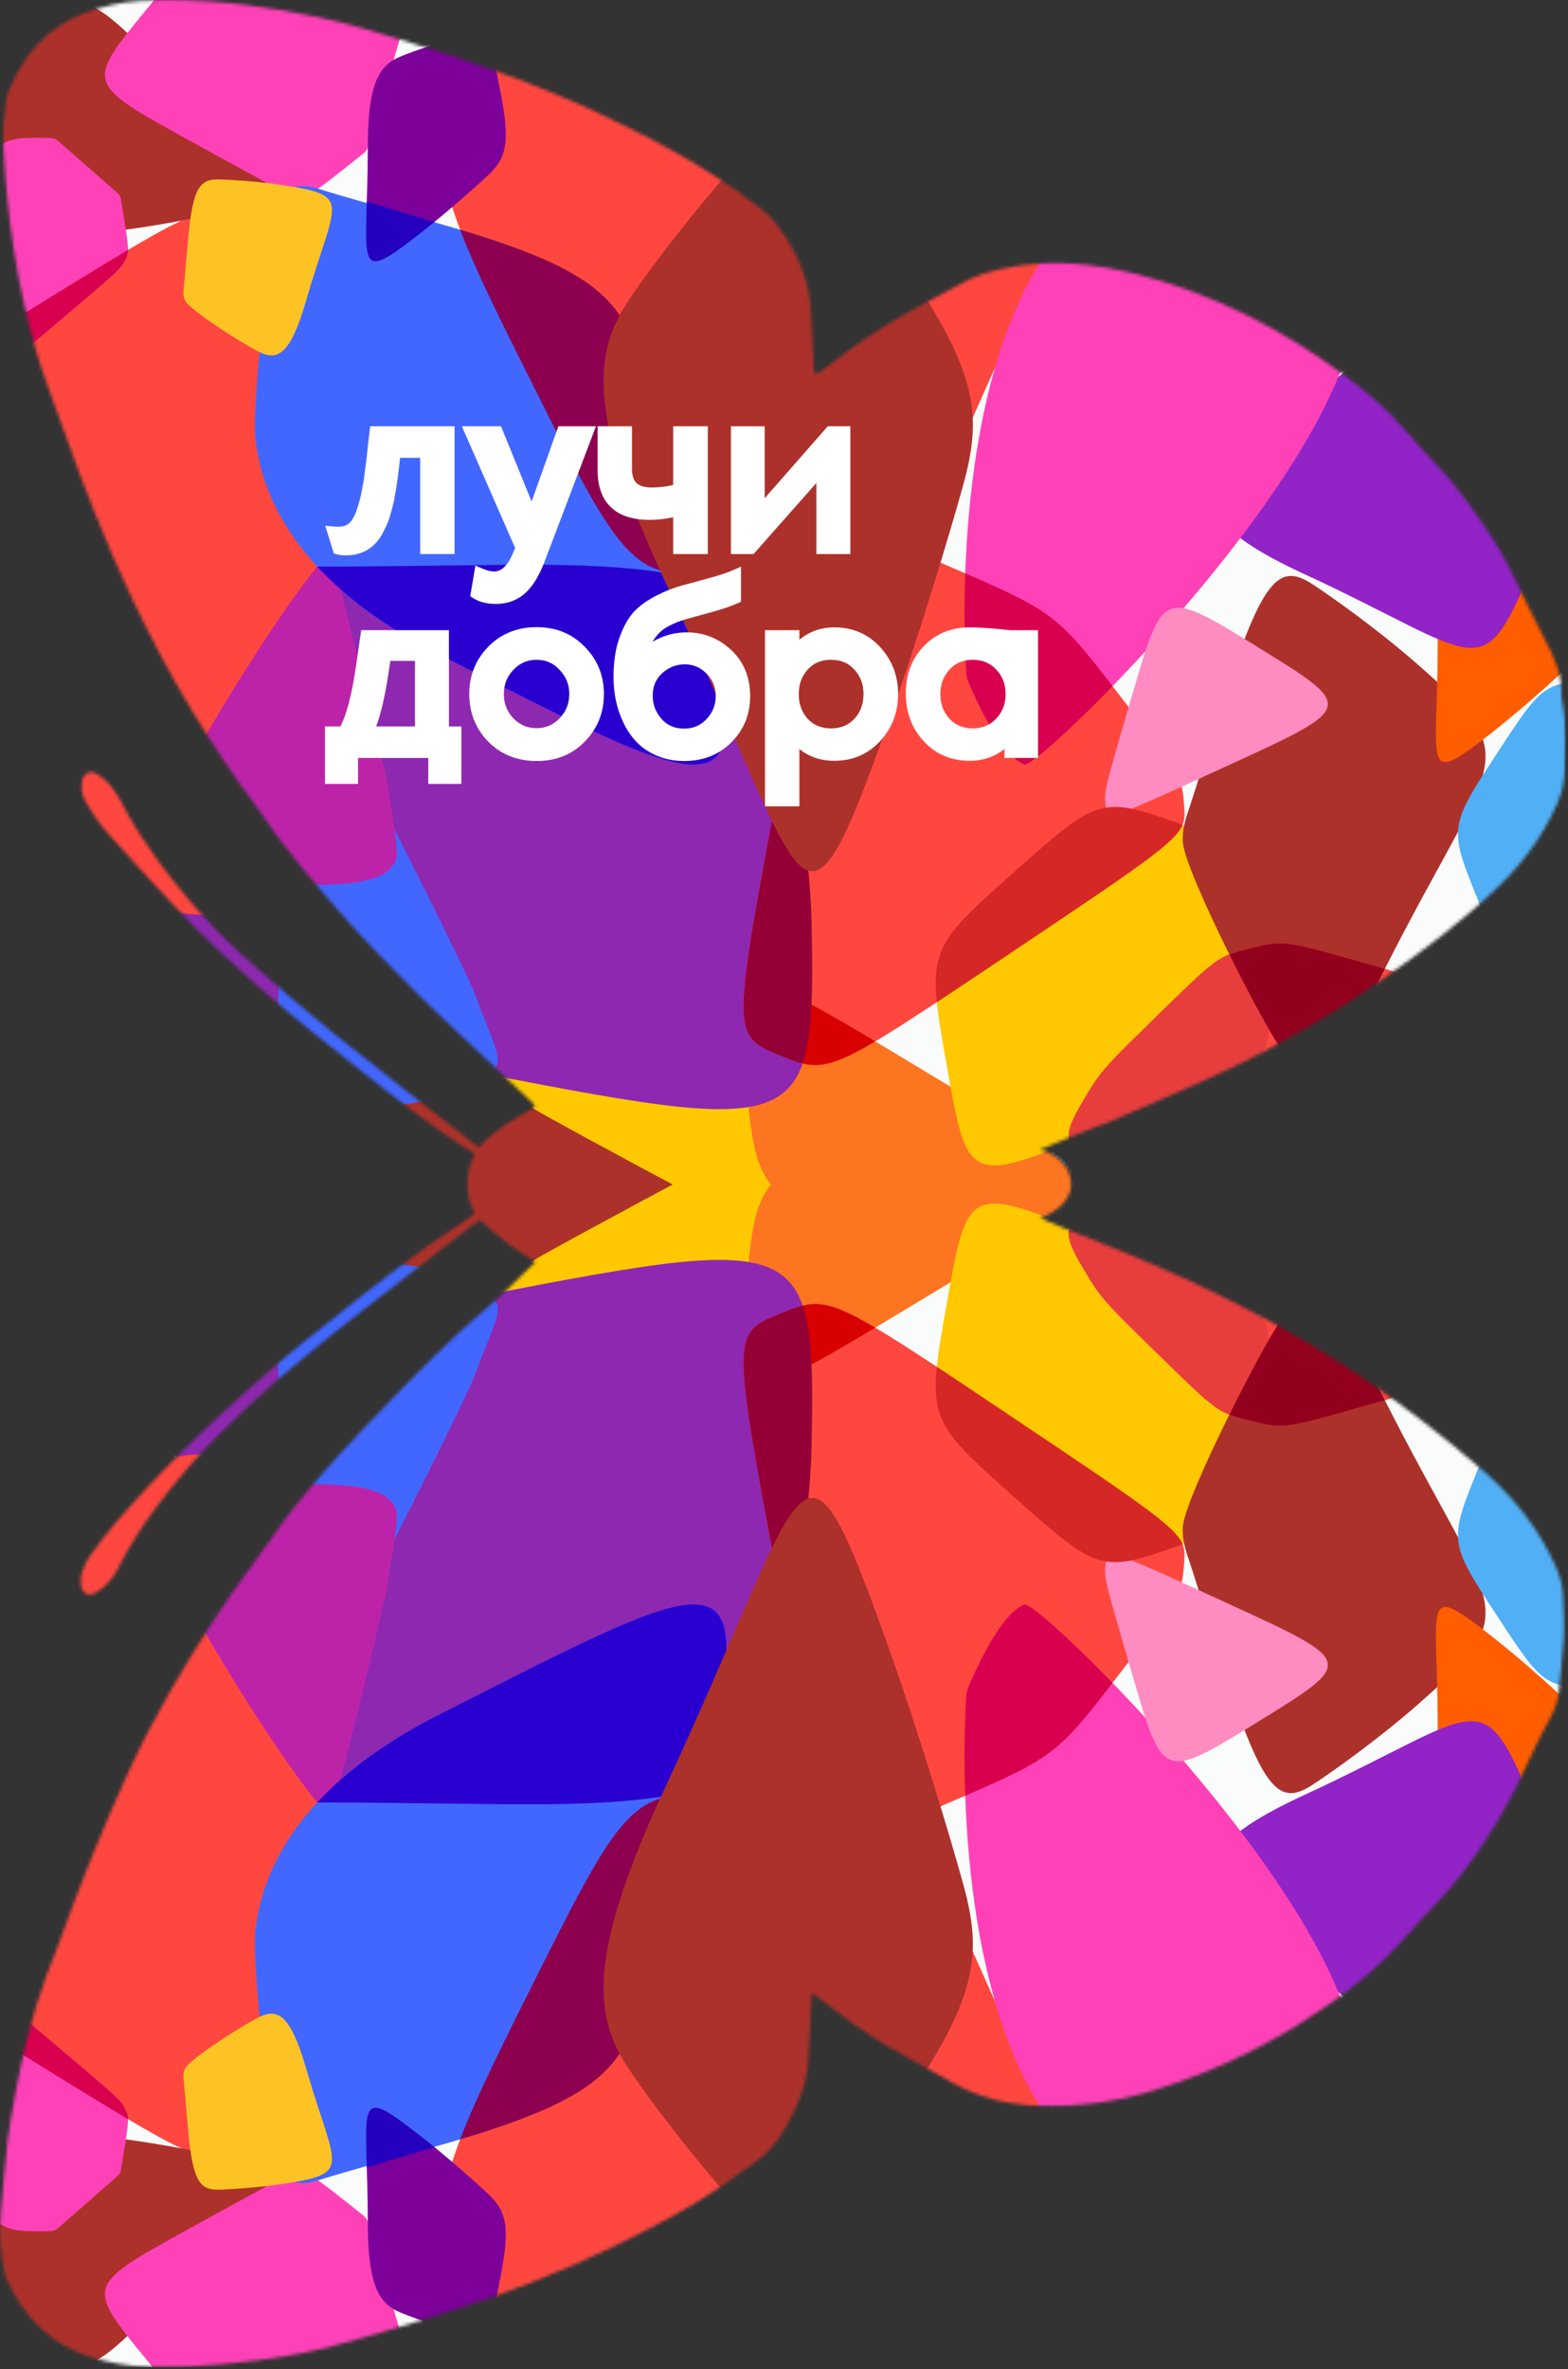 <svg width="476" height="719" viewBox="0 0 476 719" fill="none" xmlns="http://www.w3.org/2000/svg">
<rect x="0" y="0" width="476" height="719" fill="#333333" stroke="none"/>
<g clip-path="url(#clip0_691_2574)">
<mask id="mask0_691_2574" style="mask-type:alpha" maskUnits="userSpaceOnUse" x="0" y="0" width="476" height="719">
<path d="M42.789 0.227C36.754 0.547 31.002 1.992 25.385 4.106C14.456 8.221 7.503 16.404 2.983 26.744C1.66 29.771 1.527 33.37 1.147 36.74C0.861 39.269 0.931 41.858 1.054 44.411C2.07 65.614 5.139 86.512 11.078 106.909C13.218 114.26 16.091 121.4 18.643 128.632C25.061 146.814 32.072 164.775 40.338 182.188C50.895 204.429 63.41 225.553 78.198 245.284C78.403 245.558 78.621 245.822 78.807 246.108C86.796 258.278 96.47 269.101 105.993 280.042C107.897 282.23 109.899 284.333 111.916 286.418C116.899 291.572 121.837 296.773 126.941 301.805C132.286 307.073 137.794 312.179 143.249 317.336C149.449 323.196 155.671 329.032 161.867 334.896C162.09 335.107 162.139 335.501 162.372 336.056C156.503 339.379 150.145 342.789 145.472 348.186C144.263 347.401 143.95 347.142 143.059 346.444C129.217 335.61 115.271 324.904 101.6 313.858C92.18 306.245 82.969 298.35 73.977 290.236C61.372 278.86 50.611 265.85 41.417 251.571C39.666 248.853 38.209 245.943 36.667 243.095C34.936 239.901 32.851 237.023 29.721 235.052C27.376 233.576 25.409 234.493 24.863 237.27C24.371 239.78 25.157 242.062 26.44 244.093C28.256 246.972 30.092 249.901 32.339 252.435C39.019 259.966 45.834 267.38 52.723 274.721C69.948 293.075 89.299 309.04 109.053 324.541C120.328 333.389 131.989 342.78 144.169 350.165C142.49 353.352 141.907 356.269 141.944 359.313C141.982 362.391 142.367 365.079 144.169 368.26C143.06 369.093 142.171 369.851 141.198 370.477C125.809 380.375 111.561 391.801 97.316 403.23C93.588 406.22 89.78 409.116 86.163 412.24C61.324 433.695 47.115 448.197 35.298 461.936C32.523 465.16 29.928 468.562 27.427 472.011C26.343 473.506 25.518 475.254 24.913 477.004C24.486 478.236 24.387 479.698 24.567 481C24.951 483.783 27.05 484.653 29.413 483.156C32.224 481.376 34.369 478.93 35.839 475.994C41.539 464.608 49.171 454.538 57.441 444.991C62.902 438.685 68.874 432.777 74.988 427.09C86.366 416.508 98.449 406.736 110.724 397.21C121.51 388.84 132.287 380.461 143.078 372.097C143.881 371.474 144.756 370.943 145.738 370.274C148.485 372.64 151.074 375.103 153.909 377.241C156.596 379.27 159.54 380.959 162.595 382.943C157.557 387.747 152.959 392.562 147.916 396.855C134.626 408.166 122.551 420.721 110.573 433.341C100.599 443.848 90.845 454.611 82.589 466.615C77.273 474.346 71.427 481.72 66.279 489.555C56.06 505.107 46.609 521.133 38.845 538.074C31.168 554.82 24.291 571.904 18.059 589.244C16.734 592.934 15.209 596.552 13.872 600.238C9.617 611.974 6.659 624.05 4.49 636.329C3.718 640.694 2.819 645.049 2.321 649.447C1.477 656.904 0.875 664.388 0.231 671.865C-0.27 677.678 0.031 683.457 1.269 689.17C1.448 689.996 1.609 690.853 1.955 691.614C7.317 703.367 15.607 711.852 28.334 715.559C33.617 717.099 38.957 718.082 44.435 718.275C48.185 718.408 51.953 718.513 55.697 718.314C71.228 717.488 86.679 715.813 101.731 711.796C113.753 708.587 125.656 704.904 137.522 701.15C154.295 695.842 170.63 689.378 186.458 681.677C197.663 676.224 208.743 670.528 219.04 663.45C222.834 660.842 226.58 658.158 230.271 655.404C235.354 651.613 238.386 646.22 241.098 640.702C243.593 635.623 245.154 630.214 245.417 624.491C245.667 619.039 245.986 613.589 246.276 608.139C246.32 607.319 246.37 606.5 246.47 604.739C249.639 607.126 252.087 608.937 254.498 610.795C261 615.804 267.815 620.314 275.079 624.163C280.051 626.798 284.871 629.72 289.808 632.424C297.75 636.774 306.347 638.773 315.33 639.059C327.016 639.429 338.495 637.979 349.697 634.572C371.64 627.9 391.634 617.494 409.887 603.585C416.87 598.264 423.025 592.212 428.703 585.582C431.032 582.863 433.531 580.286 436.013 577.704C441.834 571.65 446.801 564.911 451.352 557.907C456.37 550.184 460.675 542.035 464.421 533.595C466.147 529.705 468.178 525.946 470.187 522.189C471.566 519.609 472.808 517.007 473.112 514.064C473.692 508.473 474.432 502.887 474.724 497.281C474.954 492.863 474.678 488.414 474.5 483.984C474.375 480.884 473.421 477.973 472.151 475.139C467.104 463.868 459.585 454.439 450.339 446.412C438.605 436.225 426.329 426.712 413.444 418.001C390.301 402.356 365.512 389.861 339.655 379.404C333.504 376.917 315.896 369.967 315.607 369.505C317.704 369.344 325.313 365.547 325.172 359.212C325.045 353.567 319.765 349.66 315.556 348.991C329.748 342.94 336.035 340.806 337.016 340.378C347.021 336.013 357.081 331.769 367.021 327.263C385.575 318.851 402.993 308.882 419.644 297.209C431.942 288.589 443.979 279.571 454.828 269.126C462.266 261.965 468.333 253.766 472.566 244.276C473.832 241.44 474.686 238.52 474.902 235.423C475.439 227.748 475.675 220.082 474.187 212.47C474.121 212.134 474.004 211.794 474.022 211.461C474.346 205.063 471.928 199.536 468.959 194.037C465.398 187.443 462.287 180.605 458.994 173.867C454.171 163.994 447.735 155.185 441.01 146.568C440.381 145.761 439.684 145.007 438.994 144.25C434.854 139.712 430.564 135.304 426.599 130.619C420.922 123.915 414.247 118.369 407.215 113.219C388.44 99.475 367.987 89.061 345.399 83.285C332.082 79.88 318.526 78.525 304.838 81.443C300.639 82.338 296.529 83.528 292.763 85.546C282.241 91.185 271.575 96.594 261.746 103.428C257.685 106.251 253.791 109.313 249.813 112.258C249.167 112.735 248.482 113.159 247.905 113.547C246.687 112.829 247.07 111.89 247.027 111.115C246.696 105.154 246.524 99.182 246.07 93.232C245.304 83.175 240.985 74.558 234.75 66.843C233.377 65.145 231.555 63.77 229.806 62.42C215.266 51.203 199.189 42.609 182.654 34.773C162.71 25.322 141.91 18.186 120.848 11.772C112.859 9.338 104.82 6.945 96.657 5.225C81.722 2.078 66.656 0 51.4 0C48.537 0 45.665 0.073 42.789 0.227Z" fill="black"/>
</mask>
<g mask="url(#mask0_691_2574)">
<rect x="-13.849" y="-10.467" width="496.811" height="738.157" fill="#FAFBFB"/>
<path d="M175.952 262.471C228.573 328.164 228.601 328.498 229.282 337.385C229.733 343.274 229.892 345.41 218.723 359.486C229.89 373.56 229.73 375.696 229.279 381.585C228.598 390.472 228.571 390.806 175.949 456.5H78.844V359.481H78.848V262.471H175.952Z" fill="#AD312B"/>
<path d="M155.238 302.354C173.039 281.297 213.891 263.899 219.706 265.076C225.519 266.254 225.52 266.254 235.006 310.694C242.62 346.359 244.121 353.4 240.575 359.487C244.117 365.574 242.615 372.621 235.003 408.277C225.517 452.716 225.516 452.716 219.703 453.894C213.888 455.071 173.036 437.673 155.235 416.616C137.434 395.56 137.434 395.559 183.528 370.611C191.817 366.125 198.608 362.449 204.227 359.484C198.609 356.519 191.818 352.844 183.531 348.359C137.437 323.411 137.436 323.411 155.238 302.354Z" fill="#FFC800"/>
<path d="M226.279 326.253C222.914 290.234 222.914 290.234 277.66 323.235C312.999 344.538 325.522 352.089 326.783 359.489H326.778C325.509 366.886 312.983 374.44 277.657 395.735C222.912 428.736 222.911 428.736 226.276 392.718C227.95 374.802 228.793 365.798 234.084 359.483C228.796 353.168 227.953 344.165 226.279 326.253Z" fill="#FD7521"/>
<path d="M211.41 -46.565C235.454 -41.933 255.92 -34.87 266.651 -30.782C271.799 -28.822 276.09 -25.054 278.818 -20.109C289.82 -0.179 319.132 53.458 320.548 61.729C321.236 65.751 320.729 69.898 319.058 73.619C313.976 84.936 301.633 112.462 288.978 140.987C285.337 149.194 278.301 155.245 269.897 157.458C195.255 177.124 199.482 191.92 165.464 124.21C129.542 52.711 129.542 52.711 138.167 -3.151C146.791 -59.013 146.791 -59.013 211.41 -46.565Z" fill="#FF4740"/>
<path d="M385.444 287.208C386.108 288.187 386.442 289.357 386.395 290.498C385.301 316.732 385.236 316.806 382.219 320.222C379.135 323.712 379.135 323.712 336.504 341.784C293.872 359.856 293.872 359.856 287.539 324.121C281.207 288.385 281.207 288.385 307.655 264.837C333.434 241.886 334.087 241.305 358.887 250.28C360.164 250.742 361.293 251.622 362.071 252.768L385.444 287.208Z" fill="#FFC800"/>
<path d="M90.166 175.241C93.762 172.816 98.455 172.342 103.772 172.494C110.319 172.682 148.288 172.08 157.615 171.989C219.547 171.391 229.487 179.747 234.485 203.603C237.418 217.605 245.878 250.741 246.404 281.176C247.565 348.247 244.663 344.715 123.545 321.296C61.265 309.254 51.958 294.547 53.363 276.405C54.469 262.117 80.04 182.071 90.166 175.241Z" fill="#8E28B0"/>
<path d="M86.062 268.115C85.041 268.035 70.465 287.433 35.691 270.936C-0.443 253.793 -0.443 228.1 -25.212 179.311C-49.98 130.522 -49.98 130.522 6.983 95.337C63.947 60.153 63.947 60.153 70.907 70.758C77.867 81.363 115.573 224.801 117.517 238.112C120.433 258.087 122.162 260.1 117.991 264.065C112.064 269.699 91.883 268.57 86.062 268.115Z" fill="#FF4740"/>
<path d="M25.98 70.382C23.72 69.864 21.726 68.708 19.712 67.276C17.233 65.513 2.251 55.59 -1.409 53.142C-25.71 36.887 -26.606 32.772 -20.07 27.203C-16.234 23.934 -6.773 16.401 2.866 10.235C30.038 -7.142 26.128 -0.623 64.911 35.546C84.854 54.144 83.247 59.223 76.252 62.083C70.743 64.336 32.346 71.84 25.98 70.382Z" fill="#AD312B"/>
<path d="M359.064 255.506C358.881 252.296 359.651 249.196 360.781 245.962C362.173 241.981 369.609 218.205 371.457 212.389C383.73 173.763 388.863 170.983 398.799 177.538C404.632 181.385 418.31 191.077 430.237 201.535C463.853 231.014 453.665 228.321 420.461 293.91C403.388 327.636 396.006 327.454 389.5 319.244C384.375 312.778 359.577 264.545 359.064 255.506Z" fill="#AD312B"/>
<path d="M35.719 58.597C36.235 59.048 36.58 59.68 36.695 60.373C39.338 76.288 39.309 76.346 37.952 78.999C36.565 81.711 36.565 81.711 13.607 101.144C-9.351 120.577 -9.351 120.577 -17.58 100.479C-25.81 80.382 -25.81 80.382 -13.114 60.946C-0.74 42.003 -0.426 41.523 15.374 41.877C16.187 41.894 16.966 42.193 17.57 42.721L35.719 58.597Z" fill="#FF41B8"/>
<path d="M111.822 44.328C111.556 45.234 111.023 46.036 110.327 46.59C94.346 59.309 94.271 59.306 90.844 59.201C87.341 59.094 87.341 59.094 56.715 42.205C26.089 25.314 26.089 25.314 44.194 3.197C62.299 -18.92 62.299 -18.92 88.574 -14.738C114.183 -10.661 114.831 -10.557 121.157 9.214C121.482 10.232 121.492 11.373 121.181 12.434L111.822 44.328Z" fill="#FF41B8"/>
<path d="M510.417 226.169C511.01 226.687 511.406 227.414 511.538 228.21C514.576 246.502 514.542 246.567 512.983 249.617C511.389 252.734 511.389 252.734 485.004 275.068C458.618 297.402 458.618 297.402 449.16 274.304C439.701 251.207 439.701 251.207 454.293 228.869C468.515 207.097 468.874 206.546 487.034 206.952C487.968 206.973 488.863 207.315 489.558 207.923L510.417 226.169Z" fill="#51AFF5"/>
<path d="M147.7 10.329C148.506 10.868 148.863 12.038 149.089 13.482C149.367 15.261 151.419 25.284 151.908 27.756C155.156 44.172 153.495 48.271 147.586 53.734C144.117 56.941 135.831 64.324 128.154 70.345C106.512 87.318 111.662 80.883 111.658 44.521C111.657 25.824 114.989 20.795 119.743 18.029C123.487 15.85 145.431 8.811 147.7 10.329Z" fill="#7C0099"/>
<path d="M472.47 162.312C473.276 162.851 473.632 164.021 473.859 165.466C474.137 167.245 476.189 177.268 476.678 179.74C479.926 196.156 478.265 200.254 472.356 205.717C468.887 208.924 460.601 216.307 452.923 222.328C431.282 239.301 436.432 232.866 436.428 196.504C436.426 177.807 439.759 172.779 444.513 170.012C448.257 167.833 470.201 160.794 472.47 162.312Z" fill="#FF5D00"/>
<path d="M412.127 110.91C414.415 110.384 416.801 110.786 419.352 111.521C422.492 112.425 441.081 116.985 445.635 118.129C475.871 125.722 478.844 130.358 475.969 140.636C474.281 146.669 469.838 160.89 464.513 173.509C449.502 209.078 449.538 198.98 395.874 174.188C368.28 161.439 367.027 154.315 371.743 147.158C375.458 141.521 405.687 112.39 412.127 110.91Z" fill="#9223C7"/>
<path d="M294.014 207.083C293.64 206.196 293.413 205.25 293.345 204.289C292.53 192.686 289.22 117.705 318.072 76.134C346.924 34.563 346.924 34.563 399.901 67.078C452.879 99.593 316.024 233.802 311.02 232.016C303.911 229.478 296.148 212.139 294.014 207.083Z" fill="#FF41B8"/>
<path d="M88.802 57.13C90.966 55.867 94.176 56.452 97.911 57.686C102.51 59.204 128.941 66.609 135.442 68.477C178.609 80.874 186.747 89.87 193.653 110.684C197.706 122.902 206.716 151.746 213.083 177.466C231.03 249.966 220.964 243.092 133.024 198.464C87.805 175.517 79.2 148.069 77.583 133.324C76.31 121.71 82.708 60.683 88.802 57.13Z" fill="#4267FF"/>
<path d="M339.603 210.671C358.778 235.546 358.778 235.546 359.468 244.499C360.158 253.452 360.158 253.452 305.809 289.862C251.46 326.272 251.46 326.272 236.756 320.255C222.052 314.237 222.052 314.237 236.947 235.247C251.841 156.258 251.841 156.258 286.134 171.027C320.428 185.796 320.428 185.796 339.603 210.671Z" fill="#FF4740"/>
<path d="M344.12 209.464C335.106 240.255 335.106 240.255 335.655 244.687C336.204 249.12 336.204 249.12 373.766 231.863C411.328 214.607 411.328 214.607 382.231 196.64C353.133 178.673 353.133 178.673 344.12 209.464Z" fill="#FF8CC0"/>
<path d="M38.857 75.852C38.829 77.282 38.498 77.931 37.952 78.999C36.565 81.711 36.565 81.711 13.607 101.143C-5.682 117.471 -8.765 120.077 -14.139 108.575C-8.209 104.722 -1.204 100.394 6.983 95.337C20.555 86.954 30.888 80.573 38.857 75.852Z" fill="#D8004F"/>
<path d="M111.35 61.166C116.966 62.897 125.29 65.391 131.876 67.362C130.635 68.376 129.386 69.378 128.153 70.345C110.375 84.288 110.677 82.429 111.35 61.166Z" fill="#2500BF"/>
<path d="M225.825 302.47C228.347 294.735 238.002 299.472 265.703 316.044C249.657 325.527 246.302 324.161 236.756 320.254C228.833 317.012 225.18 315.517 225.825 302.47Z" fill="#D80000"/>
<path d="M165.464 124.21C152.81 99.022 144.618 82.713 139.686 69.703C140.119 69.834 140.507 69.951 140.837 70.052C181.267 82.33 188.889 91.239 195.357 111.853C198.932 123.248 206.624 149.248 212.489 173.515C192.934 176.434 186.534 166.149 165.464 124.21Z" fill="#8C004F"/>
<path d="M243.677 322.742C241.578 322.226 239.406 321.339 236.756 320.255C222.052 314.237 222.052 314.237 236.946 235.247C237.666 231.431 238.351 227.8 239.007 224.345C242.359 240.421 246.062 261.369 246.404 281.175C246.738 300.474 246.735 313.925 243.677 322.742Z" fill="#940036"/>
<path d="M144.176 301.745C150.791 319.413 152.767 320.91 149.742 325.357C145.444 331.675 126.787 334.636 121.38 335.372C120.432 335.501 119.466 335.469 118.527 335.276C108.791 333.271 106.443 332.761 83.786 327.468C83.805 326.198 83.911 324.907 84.086 323.592C84.84 317.943 82.421 293.368 89.522 275.321C95.318 260.591 110.235 252.552 115.46 243.386C129.819 271.425 142.298 296.729 144.176 301.745Z" fill="#4267FF"/>
<path d="M117.517 238.112C120.434 258.086 122.162 260.1 117.991 264.065C112.065 269.699 91.883 268.57 86.063 268.115C85.042 268.035 84.038 267.783 83.101 267.369C73.373 263.068 71.033 262.002 48.537 251.336C48.844 250.012 49.248 248.686 49.729 247.351C53.174 237.796 79.08 193.377 96.29 171.924C96.285 171.923 96.293 171.92 96.29 171.924C96.731 172.008 97.191 172.209 97.659 172.157C99.106 171.995 100.806 172.12 101.552 171.95C101.577 171.944 101.565 171.999 101.572 172.023C109.854 203.382 116.717 232.632 117.517 238.112Z" fill="#BD23A9"/>
<path d="M56.115 91.104C55.613 89.99 55.619 88.709 55.794 87.301C56.01 85.569 56.847 75.409 57.067 72.916C58.528 56.37 60.837 54.254 66.822 54.449C70.335 54.563 78.659 55.072 86.171 56.237C107.347 59.521 101.722 60.768 92.831 91.555C88.259 107.386 84.408 108.925 79.991 107.39C76.513 106.18 57.529 94.24 56.115 91.104Z" fill="#FDC325"/>
<path d="M311.02 232.016C303.911 229.478 296.148 212.139 294.014 207.083C293.64 206.196 293.412 205.25 293.345 204.29C293.066 200.32 292.496 188.93 293.021 173.999C319.523 185.49 321.682 187.455 337.729 208.241C323.413 222.997 312.376 232.5 311.02 232.016Z" fill="#D8004F"/>
<path d="M305.809 289.862C297.474 295.447 290.421 300.171 284.393 304.152C282.654 287.097 287.393 282.877 307.655 264.837C333.434 241.887 334.087 241.305 358.887 250.28C358.921 250.292 358.952 250.307 358.985 250.32C356.666 255.791 346.385 262.68 305.809 289.862Z" fill="#D62727"/>
<path d="M414.857 292.444C439.991 299.601 439.991 299.601 443.736 307.063C447.481 314.525 330.305 360.294 327.681 353.206C325.057 346.118 321.774 346.118 327.942 335.566C334.111 325.014 334.111 325.014 351.934 307.621C369.758 290.228 369.758 290.228 379.74 287.758C389.722 285.288 389.722 285.288 414.857 292.444Z" fill="#FF4740"/>
<path d="M379.74 287.758C369.758 290.228 369.758 290.228 351.934 307.621C334.111 325.014 334.111 325.014 327.942 335.566C324.367 341.682 323.969 344.253 324.776 346.715C328.281 345.269 332.168 343.622 336.504 341.784C379.135 323.712 379.135 323.712 382.219 320.222C385.235 316.806 385.301 316.732 386.395 290.498C386.442 289.357 386.108 288.187 385.444 287.208L385.014 286.576C383.478 286.833 381.828 287.242 379.74 287.758Z" fill="#E83D3D"/>
<path d="M414.857 292.444C389.722 285.288 389.722 285.288 379.74 287.758C376.998 288.436 375.011 288.93 373.199 289.647C379.918 303.178 387.017 316.112 389.499 319.244C395.998 327.445 403.371 327.634 420.402 294.027C418.703 293.539 416.86 293.015 414.857 292.444Z" fill="#93001D"/>
<path d="M213.083 177.467C213.002 177.138 212.918 176.806 212.836 176.476C200.96 172.64 182.583 171.138 153.355 171.406C143.572 171.495 104.297 172.083 96.29 171.924C104.501 180.804 116.235 189.944 133.024 198.464C220.964 243.092 231.03 249.966 213.083 177.467Z" fill="#2900D0"/>
<path d="M239.919 35.368C242.342 35.587 244.541 38.101 246.784 41.517C249.547 45.723 266.176 68.72 270.241 74.417C297.227 112.245 298.532 125.305 292.15 148.119C288.404 161.511 279.119 192.778 269.525 219.626C242.482 295.302 246.02 271.078 202.048 176.77C179.438 128.276 180.681 110.359 187.784 96.23C193.379 85.102 233.096 34.749 239.919 35.368Z" fill="#AD312B"/>
<path d="M211.407 765.535C235.451 760.903 255.917 753.84 266.648 749.753C271.796 747.792 276.087 744.024 278.816 739.079C289.817 719.149 319.129 665.513 320.545 657.241C321.233 653.22 320.726 649.072 319.055 645.351C313.973 634.034 301.63 606.508 288.975 577.983C285.334 569.776 278.298 563.726 269.895 561.512C195.252 541.846 199.479 527.05 165.461 594.761C129.539 666.259 129.539 666.259 138.164 722.121C146.788 777.983 146.788 777.983 211.407 765.535Z" fill="#FF4740"/>
<path d="M385.441 431.762C386.105 430.783 386.439 429.613 386.392 428.472C385.298 402.238 385.233 402.164 382.216 398.749C379.132 395.258 379.132 395.258 336.501 377.186C293.869 359.114 293.869 359.114 287.537 394.85C281.204 430.585 281.204 430.585 307.652 454.133C333.431 477.084 334.084 477.665 358.884 468.69C360.161 468.228 361.29 467.348 362.068 466.202L385.441 431.762Z" fill="#FFC800"/>
<path d="M90.163 543.729C93.759 546.155 98.452 546.628 103.77 546.476C110.316 546.288 148.285 546.891 157.612 546.981C219.544 547.579 229.485 539.223 234.482 515.367C237.415 501.365 245.875 468.229 246.401 437.794C247.562 370.723 244.66 374.256 123.542 397.675C61.262 409.716 51.955 424.424 53.36 442.565C54.467 456.853 80.037 536.899 90.163 543.729Z" fill="#8E28B0"/>
<path d="M86.059 450.855C85.038 450.935 70.462 431.537 35.689 448.034C-0.446 465.177 -0.446 490.87 -25.214 539.659C-49.983 588.448 -49.983 588.448 6.98 623.633C63.944 658.818 63.944 658.818 70.904 648.212C77.865 637.607 115.57 494.169 117.514 480.859C120.431 460.883 122.159 458.87 117.988 454.905C112.061 449.271 91.88 450.4 86.059 450.855Z" fill="#FF4740"/>
<path d="M25.977 648.589C23.717 649.106 21.723 650.262 19.709 651.694C17.23 653.457 2.248 663.38 -1.412 665.828C-25.713 682.083 -26.609 686.198 -20.073 691.768C-16.237 695.037 -6.776 702.57 2.864 708.735C30.035 726.112 26.125 719.593 64.909 683.424C84.851 664.826 83.244 659.748 76.249 656.887C70.74 654.634 32.343 647.13 25.977 648.589Z" fill="#AD312B"/>
<path d="M359.061 463.464C358.879 466.674 359.648 469.775 360.778 473.008C362.17 476.989 369.606 500.765 371.454 506.582C383.727 545.207 388.86 547.987 398.796 541.433C404.629 537.585 418.307 527.893 430.234 517.435C463.85 487.956 453.662 490.649 420.458 425.06C403.385 391.334 396.003 391.516 389.497 399.726C384.372 406.193 359.574 454.425 359.061 463.464Z" fill="#AD312B"/>
<path d="M35.716 660.373C36.232 659.922 36.577 659.29 36.692 658.597C39.335 642.682 39.306 642.624 37.949 639.971C36.562 637.259 36.562 637.259 13.604 617.826C-9.354 598.393 -9.354 598.393 -17.583 618.491C-25.813 638.588 -25.813 638.588 -13.117 658.024C-0.743 676.967 -0.429 677.447 15.371 677.094C16.184 677.076 16.963 676.778 17.567 676.249L35.716 660.373Z" fill="#FF41B8"/>
<path d="M111.819 674.642C111.553 673.736 111.02 672.934 110.324 672.38C94.343 659.661 94.268 659.664 90.842 659.769C87.338 659.876 87.338 659.876 56.712 676.766C26.086 693.656 26.086 693.656 44.191 715.773C62.296 737.89 62.296 737.89 88.571 733.708C114.18 729.631 114.828 729.527 121.154 709.756C121.479 708.738 121.489 707.598 121.178 706.536L111.819 674.642Z" fill="#FF41B8"/>
<path d="M510.414 492.801C511.007 492.283 511.403 491.556 511.535 490.76C514.573 472.469 514.539 472.403 512.98 469.353C511.386 466.237 511.386 466.237 485.001 443.902C458.615 421.568 458.615 421.568 449.157 444.666C439.698 467.763 439.698 467.763 454.29 490.101C468.512 511.873 468.872 512.424 487.031 512.018C487.966 511.997 488.86 511.655 489.555 511.047L510.414 492.801Z" fill="#51AFF5"/>
<path d="M147.697 708.641C148.503 708.102 148.86 706.932 149.086 705.488C149.364 703.709 151.416 693.686 151.906 691.214C155.153 674.798 153.492 670.699 147.583 665.236C144.114 662.029 135.828 654.646 128.151 648.625C106.509 631.653 111.659 638.088 111.655 674.449C111.654 693.146 114.986 698.175 119.74 700.941C123.484 703.12 145.428 710.16 147.697 708.641Z" fill="#7C0099"/>
<path d="M472.467 556.658C473.273 556.119 473.629 554.949 473.856 553.505C474.134 551.726 476.186 541.703 476.675 539.231C479.923 522.815 478.262 518.717 472.353 513.253C468.884 510.046 460.598 502.663 452.92 496.642C431.279 479.669 436.429 486.104 436.425 522.466C436.423 541.163 439.756 546.192 444.51 548.958C448.254 551.137 470.198 558.176 472.467 556.658Z" fill="#FF5D00"/>
<path d="M412.124 608.06C414.412 608.586 416.798 608.184 419.349 607.449C422.489 606.545 441.078 601.985 445.632 600.842C475.868 593.248 478.842 588.612 475.966 578.334C474.278 572.301 469.836 558.08 464.51 545.461C449.499 509.892 449.535 519.99 395.871 544.783C368.277 557.531 367.024 564.655 371.741 571.812C375.455 577.449 405.684 606.58 412.124 608.06Z" fill="#9223C7"/>
<path d="M294.011 511.887C293.637 512.774 293.41 513.72 293.342 514.681C292.527 526.284 289.217 601.265 318.069 642.836C346.921 684.408 346.921 684.408 399.898 651.893C452.876 619.378 316.021 485.168 311.017 486.955C303.908 489.492 296.145 506.831 294.011 511.887Z" fill="#FF41B8"/>
<path d="M88.799 661.841C90.963 663.103 94.173 662.518 97.908 661.284C102.507 659.766 128.938 652.361 135.439 650.494C178.606 638.096 186.744 629.1 193.65 608.286C197.703 596.068 206.713 567.224 213.08 541.504C231.027 469.004 220.962 475.879 133.021 520.506C87.802 543.454 79.197 570.901 77.58 585.647C76.307 597.26 82.705 658.287 88.799 661.841Z" fill="#4267FF"/>
<path d="M339.6 508.299C358.775 483.424 358.775 483.424 359.465 474.471C360.156 465.518 360.156 465.518 305.806 429.108C251.457 392.698 251.457 392.698 236.753 398.716C222.049 404.733 222.049 404.733 236.944 483.723C251.838 562.712 251.838 562.712 286.131 547.943C320.425 533.174 320.425 533.174 339.6 508.299Z" fill="#FF4740"/>
<path d="M344.117 509.506C335.103 478.715 335.103 478.715 335.652 474.283C336.201 469.85 336.201 469.85 373.763 487.107C411.325 504.363 411.325 504.363 382.228 522.33C353.13 540.297 353.13 540.297 344.117 509.506Z" fill="#FF8CC0"/>
<path d="M38.854 643.118C38.826 641.688 38.495 641.039 37.949 639.971C36.562 637.26 36.562 637.26 13.604 617.827C-5.685 601.499 -8.768 598.893 -14.142 610.395C-8.212 614.248 -1.207 618.576 6.98 623.633C20.552 632.016 30.885 638.398 38.854 643.118Z" fill="#D8004F"/>
<path d="M111.347 657.805C116.963 656.073 125.287 653.579 131.873 651.608C130.632 650.594 129.383 649.592 128.151 648.625C110.373 634.682 110.674 636.541 111.347 657.805Z" fill="#2500BF"/>
<path d="M225.822 416.5C228.344 424.235 237.999 419.499 265.7 402.926C249.654 393.444 246.3 394.809 236.753 398.716C228.83 401.958 225.177 403.453 225.822 416.5Z" fill="#D80000"/>
<path d="M165.461 594.76C152.807 619.948 144.615 636.258 139.683 649.267C140.116 649.136 140.504 649.019 140.834 648.918C181.264 636.64 188.886 627.731 195.354 607.117C198.929 595.722 206.621 569.722 212.486 545.455C192.931 542.536 186.531 552.821 165.461 594.76Z" fill="#8C004F"/>
<path d="M243.674 396.229C241.575 396.744 239.403 397.631 236.753 398.715C222.049 404.733 222.049 404.733 236.943 483.723C237.663 487.54 238.348 491.17 239.004 494.626C242.356 478.549 246.059 457.601 246.401 437.795C246.735 418.496 246.732 405.045 243.674 396.229Z" fill="#940036"/>
<path d="M144.173 417.225C150.788 399.557 152.765 398.06 149.739 393.613C145.441 387.295 126.784 384.334 121.377 383.598C120.429 383.47 119.463 383.502 118.524 383.694C108.788 385.699 106.44 386.209 83.783 391.502C83.802 392.772 83.908 394.063 84.083 395.378C84.838 401.027 82.418 425.602 89.519 443.65C95.315 458.379 110.232 466.418 115.457 475.584C129.816 447.546 142.295 422.241 144.173 417.225Z" fill="#4267FF"/>
<path d="M117.514 480.858C120.431 460.884 122.159 458.871 117.988 454.905C112.062 449.271 91.881 450.4 86.06 450.855C85.039 450.935 84.035 451.187 83.098 451.601C73.37 455.902 71.03 456.968 48.534 467.634C48.842 468.958 49.245 470.284 49.726 471.619C53.171 481.174 79.077 525.594 96.287 547.046C96.282 547.047 96.29 547.05 96.287 547.046C96.729 546.962 97.188 546.761 97.656 546.814C99.103 546.975 100.803 546.85 101.549 547.02C101.574 547.026 101.562 546.971 101.569 546.947C109.851 515.588 116.714 486.339 117.514 480.858Z" fill="#BD23A9"/>
<path d="M56.112 627.866C55.61 628.98 55.616 630.261 55.791 631.669C56.007 633.402 56.844 643.561 57.065 646.054C58.525 662.601 60.834 664.716 66.819 664.521C70.332 664.407 78.656 663.898 86.168 662.733C107.344 659.45 101.719 658.202 92.828 627.415C88.256 611.584 84.405 610.045 79.988 611.58C76.51 612.79 57.526 624.73 56.112 627.866Z" fill="#FDC325"/>
<path d="M311.017 486.954C303.908 489.492 296.145 506.831 294.011 511.887C293.637 512.774 293.41 513.72 293.342 514.681C293.063 518.65 292.493 530.04 293.018 544.971C319.52 533.48 321.679 531.516 337.726 510.729C323.41 495.973 312.373 486.47 311.017 486.954Z" fill="#D8004F"/>
<path d="M305.806 429.108C297.471 423.523 290.418 418.799 284.39 414.818C282.651 431.873 287.39 436.093 307.652 454.133C333.431 477.084 334.084 477.665 358.884 468.69C358.918 468.678 358.949 468.663 358.982 468.65C356.663 463.179 346.382 456.29 305.806 429.108Z" fill="#D62727"/>
<path d="M414.854 426.526C439.988 419.369 439.988 419.369 443.733 411.908C447.478 404.446 330.302 358.676 327.678 365.764C325.054 372.853 321.771 372.853 327.939 383.404C334.108 393.956 334.108 393.956 351.931 411.349C369.755 428.743 369.755 428.743 379.737 431.212C389.719 433.682 389.719 433.682 414.854 426.526Z" fill="#FF4740"/>
<path d="M379.737 431.212C369.755 428.742 369.755 428.742 351.932 411.349C334.108 393.956 334.108 393.956 327.94 383.404C324.364 377.288 323.967 374.717 324.773 372.256C328.278 373.701 332.166 375.348 336.501 377.186C379.132 395.258 379.132 395.258 382.216 398.749C385.233 402.164 385.298 402.238 386.392 428.472C386.439 429.613 386.105 430.783 385.441 431.762L385.012 432.395C383.475 432.137 381.825 431.729 379.737 431.212Z" fill="#E83D3D"/>
<path d="M414.854 426.526C389.719 433.682 389.719 433.682 379.737 431.212C376.995 430.534 375.008 430.041 373.196 429.323C379.915 415.792 387.014 402.859 389.496 399.726C395.995 391.526 403.368 391.336 420.399 424.944C418.7 425.431 416.857 425.955 414.854 426.526Z" fill="#93001D"/>
<path d="M213.08 541.504C212.999 541.832 212.915 542.164 212.833 542.494C200.957 546.331 182.58 547.832 153.352 547.565C143.569 547.475 104.294 546.887 96.287 547.046C104.498 538.166 116.232 529.026 133.021 520.506C220.961 475.878 231.027 469.004 213.08 541.504Z" fill="#2900D0"/>
<path d="M239.916 683.602C242.339 683.383 244.538 680.869 246.781 677.453C249.544 673.247 266.173 650.251 270.238 644.553C297.224 606.725 298.529 593.666 292.147 570.851C288.401 557.46 279.117 526.192 269.522 499.344C242.48 423.668 246.017 447.892 202.045 542.2C179.435 590.694 180.678 608.612 187.781 622.741C193.376 633.868 233.093 684.221 239.916 683.602Z" fill="#AD312B"/>
</g>
<path fill-rule="evenodd" clip-rule="evenodd" d="M253.331 190.393C258.827 190.393 263.465 192.373 267.126 196.317L267.466 196.691C270.919 200.581 272.644 205.27 272.644 210.673C272.644 216.04 270.917 220.707 267.465 224.592L267.126 224.965C263.462 228.914 258.801 230.889 253.264 230.889C249.169 230.889 245.62 229.697 242.673 227.331V244.699H232.231V191.252H242.673V194.128C245.681 191.655 249.248 190.393 253.331 190.393ZM252.272 200.231C249.286 200.231 246.972 201.235 245.18 203.207C243.382 205.233 242.474 207.668 242.474 210.608C242.474 213.46 243.28 215.817 244.858 217.763L245.184 218.147C246.971 220.068 249.284 221.052 252.272 221.052C255.27 221.052 257.592 220.06 259.38 218.125L259.711 217.75C261.312 215.847 262.136 213.496 262.136 210.608C262.136 207.627 261.206 205.2 259.38 203.224L259.375 203.219L259.371 203.214C257.579 201.238 255.26 200.231 252.272 200.231Z" fill="white"/>
<path fill-rule="evenodd" clip-rule="evenodd" d="M136.286 220.457H140.057V237.893H130.011V230.03H108.696V237.893H98.651V220.457H103.338C105.23 216.824 106.858 210.647 108.127 201.729L108.128 201.724L109.649 191.253H136.286V220.457ZM118.337 201.591C117.191 209.822 115.827 216.147 114.205 220.457H125.976V200.561H118.51L118.337 201.591Z" fill="white"/>
<path fill-rule="evenodd" clip-rule="evenodd" d="M162.887 190.327C168.749 190.327 173.671 192.305 177.523 196.296C181.386 200.209 183.326 205.011 183.326 210.608C183.326 216.292 181.387 221.147 177.509 225.068C173.697 229.011 168.776 230.956 162.887 230.956C157.031 230.956 152.094 229.005 148.2 225.068L148.193 225.061L148.187 225.054C144.363 221.093 142.45 216.245 142.45 210.608C142.45 205.051 144.368 200.251 148.186 196.295L148.193 196.288C152.086 192.304 157.025 190.327 162.887 190.327ZM162.887 200.231C160.284 200.231 158.081 201.113 156.205 202.927L155.833 203.303C153.91 205.341 152.958 207.746 152.958 210.608C152.958 213.339 153.798 215.643 155.485 217.593L155.833 217.978C157.784 220 160.105 220.986 162.887 220.986C165.673 220.986 167.969 219.998 169.875 217.979L169.887 217.967C171.846 215.935 172.818 213.511 172.818 210.608C172.818 207.756 171.85 205.353 169.886 203.313L169.871 203.297L169.855 203.28C167.998 201.238 165.713 200.231 162.887 200.231Z" fill="white"/>
<path fill-rule="evenodd" clip-rule="evenodd" d="M224.942 182.629L224.004 183.047C221.836 184.013 219.242 184.896 216.238 185.704L208.829 187.752L208.814 187.755L208.798 187.759L208.068 187.958C206.366 188.447 204.671 189.129 202.986 190.008L202.98 190.012L202.973 190.015L202.641 190.191C200.765 191.224 199.24 192.741 198.093 194.801C198.574 194.501 199.076 194.219 199.601 193.96C202.361 192.594 205.327 191.913 208.473 191.913C213.592 191.913 218.077 193.673 221.852 197.156L221.851 197.157C225.789 200.754 227.72 205.535 227.72 211.336C227.72 216.808 225.819 221.488 222.029 225.273C218.261 229.081 213.432 230.956 207.679 230.956C204.758 230.956 202.045 230.448 199.561 229.413C197.12 228.396 195.048 227.039 193.379 225.323C191.854 223.755 190.57 221.935 189.524 219.875L189.318 219.459C188.248 217.254 187.468 214.985 186.978 212.652C186.491 210.339 186.249 207.962 186.249 205.521C186.249 201.276 186.746 197.534 187.779 194.33L187.993 193.696C189.18 190.322 190.639 187.615 192.425 185.681C194.176 183.787 196.508 182.141 199.364 180.714C201.916 179.397 204.461 178.388 206.999 177.697L207.032 177.687C207.891 177.473 209.261 177.104 211.158 176.576C213.05 176.048 214.405 175.672 215.194 175.452L215.206 175.449L215.216 175.446C218.347 174.622 220.838 173.789 222.717 172.954L224.942 171.965V182.629ZM207.877 201.619C205.287 201.619 203.019 202.497 201.01 204.306C199.105 206.061 198.146 208.273 198.146 211.071C198.146 213.813 199.041 216.17 200.857 218.214L200.858 218.215C202.555 220.131 204.797 221.118 207.746 221.118C210.448 221.118 212.653 220.169 214.467 218.245C216.353 216.246 217.279 213.924 217.279 211.203C217.279 208.536 216.361 206.319 214.5 204.459L214.479 204.437C212.658 202.544 210.488 201.619 207.877 201.619Z" fill="white"/>
<path fill-rule="evenodd" clip-rule="evenodd" d="M294.35 190.393C296.87 190.393 299.97 190.613 302.412 190.829C303.639 190.937 304.711 191.045 305.477 191.127C305.86 191.167 306.167 191.201 306.378 191.225L306.623 191.253H315.119V230.03H304.942V227.307C301.938 229.684 298.392 230.889 294.35 230.889C288.773 230.889 284.088 228.917 280.421 224.965C276.772 221.034 274.97 216.144 274.97 210.41C274.97 204.718 276.775 199.904 280.441 196.097L280.789 195.746C284.407 192.169 288.966 190.393 294.35 190.393ZM295.342 200.23C292.353 200.23 290.037 201.238 288.245 203.214L288.234 203.224L287.903 203.6C286.298 205.504 285.478 207.833 285.478 210.674C285.478 213.707 286.412 216.153 288.234 218.124C290.023 220.06 292.342 221.051 295.342 221.051C298.229 221.051 300.565 220.054 302.462 218.046L302.8 217.671C304.438 215.766 305.272 213.442 305.272 210.608C305.272 207.637 304.327 205.214 302.462 203.237C300.565 201.229 298.229 200.23 295.342 200.23Z" fill="white"/>
<path d="M161.386 152.214L169.5 129.374H180.916L165.347 170.369C163.716 174.667 161.748 177.964 159.359 180.078L159.358 180.079C156.929 182.225 153.967 183.283 150.57 183.283C147.855 183.283 145.494 182.736 143.616 181.505L142.751 180.937L144.318 171.645L146.173 172.454C147.787 173.157 149.039 173.445 149.974 173.445C151.902 173.445 153.823 172.143 155.532 168.33L156.389 166.315L140.21 129.374H152.097L161.386 152.214Z" fill="white"/>
<path d="M137.994 168.152H127.552V138.947H121.448C121.447 138.956 121.446 138.965 121.445 138.974V138.977C121.4 139.424 121.355 139.847 121.312 140.245L121.311 140.253L121.31 140.261L120.979 143.037L120.977 143.05L120.646 145.628L120.645 145.639L120.643 145.65L120.246 148.425L120.242 148.457L120.236 148.488L119.773 150.999C119.679 151.717 119.421 152.847 119.02 154.337L118.546 156.036C118.013 158.097 117.046 160.312 115.683 162.671L115.669 162.693L115.656 162.716L115.425 163.074C113.012 166.706 109.47 168.548 104.985 168.548C103.966 168.548 103.028 168.452 102.197 168.231L101.35 168.006L98.74 159.559L101.092 159.774C101.507 159.812 102.114 159.835 102.934 159.835C104.572 159.834 105.772 159.237 106.695 158.023C107.402 157.053 107.989 155.84 108.431 154.356L108.443 154.317C109.085 152.351 109.55 150.529 109.844 148.852L109.846 148.843L109.847 148.834L110.433 145.712L110.892 142.121V142.118L111.355 138.548L111.747 134.63L111.749 134.614L111.75 134.598L112.381 129.374H137.994V168.152Z" fill="white"/>
<path d="M191.848 142.055C191.848 144.493 192.433 145.873 193.228 146.612C194.077 147.4 195.523 147.94 197.875 147.94C200.067 147.94 202.23 147.685 204.364 147.175V129.373H214.873V168.151H204.364V156.971C201.961 157.507 199.577 157.777 197.213 157.777C192.244 157.777 188.224 156.59 185.45 153.936C182.663 151.269 181.406 147.384 181.406 142.585V129.373H191.848V142.055Z" fill="white"/>
<path d="M232.14 151.2L251.278 129.373H258.141V168.151H247.832V146.566L228.756 168.151H221.897V129.373H232.14V151.2Z" fill="white"/>
</g>
<defs>
<clipPath id="clip0_691_2574">
<rect width="475.315" height="718.424" fill="white"/>
</clipPath>
</defs>
</svg>
